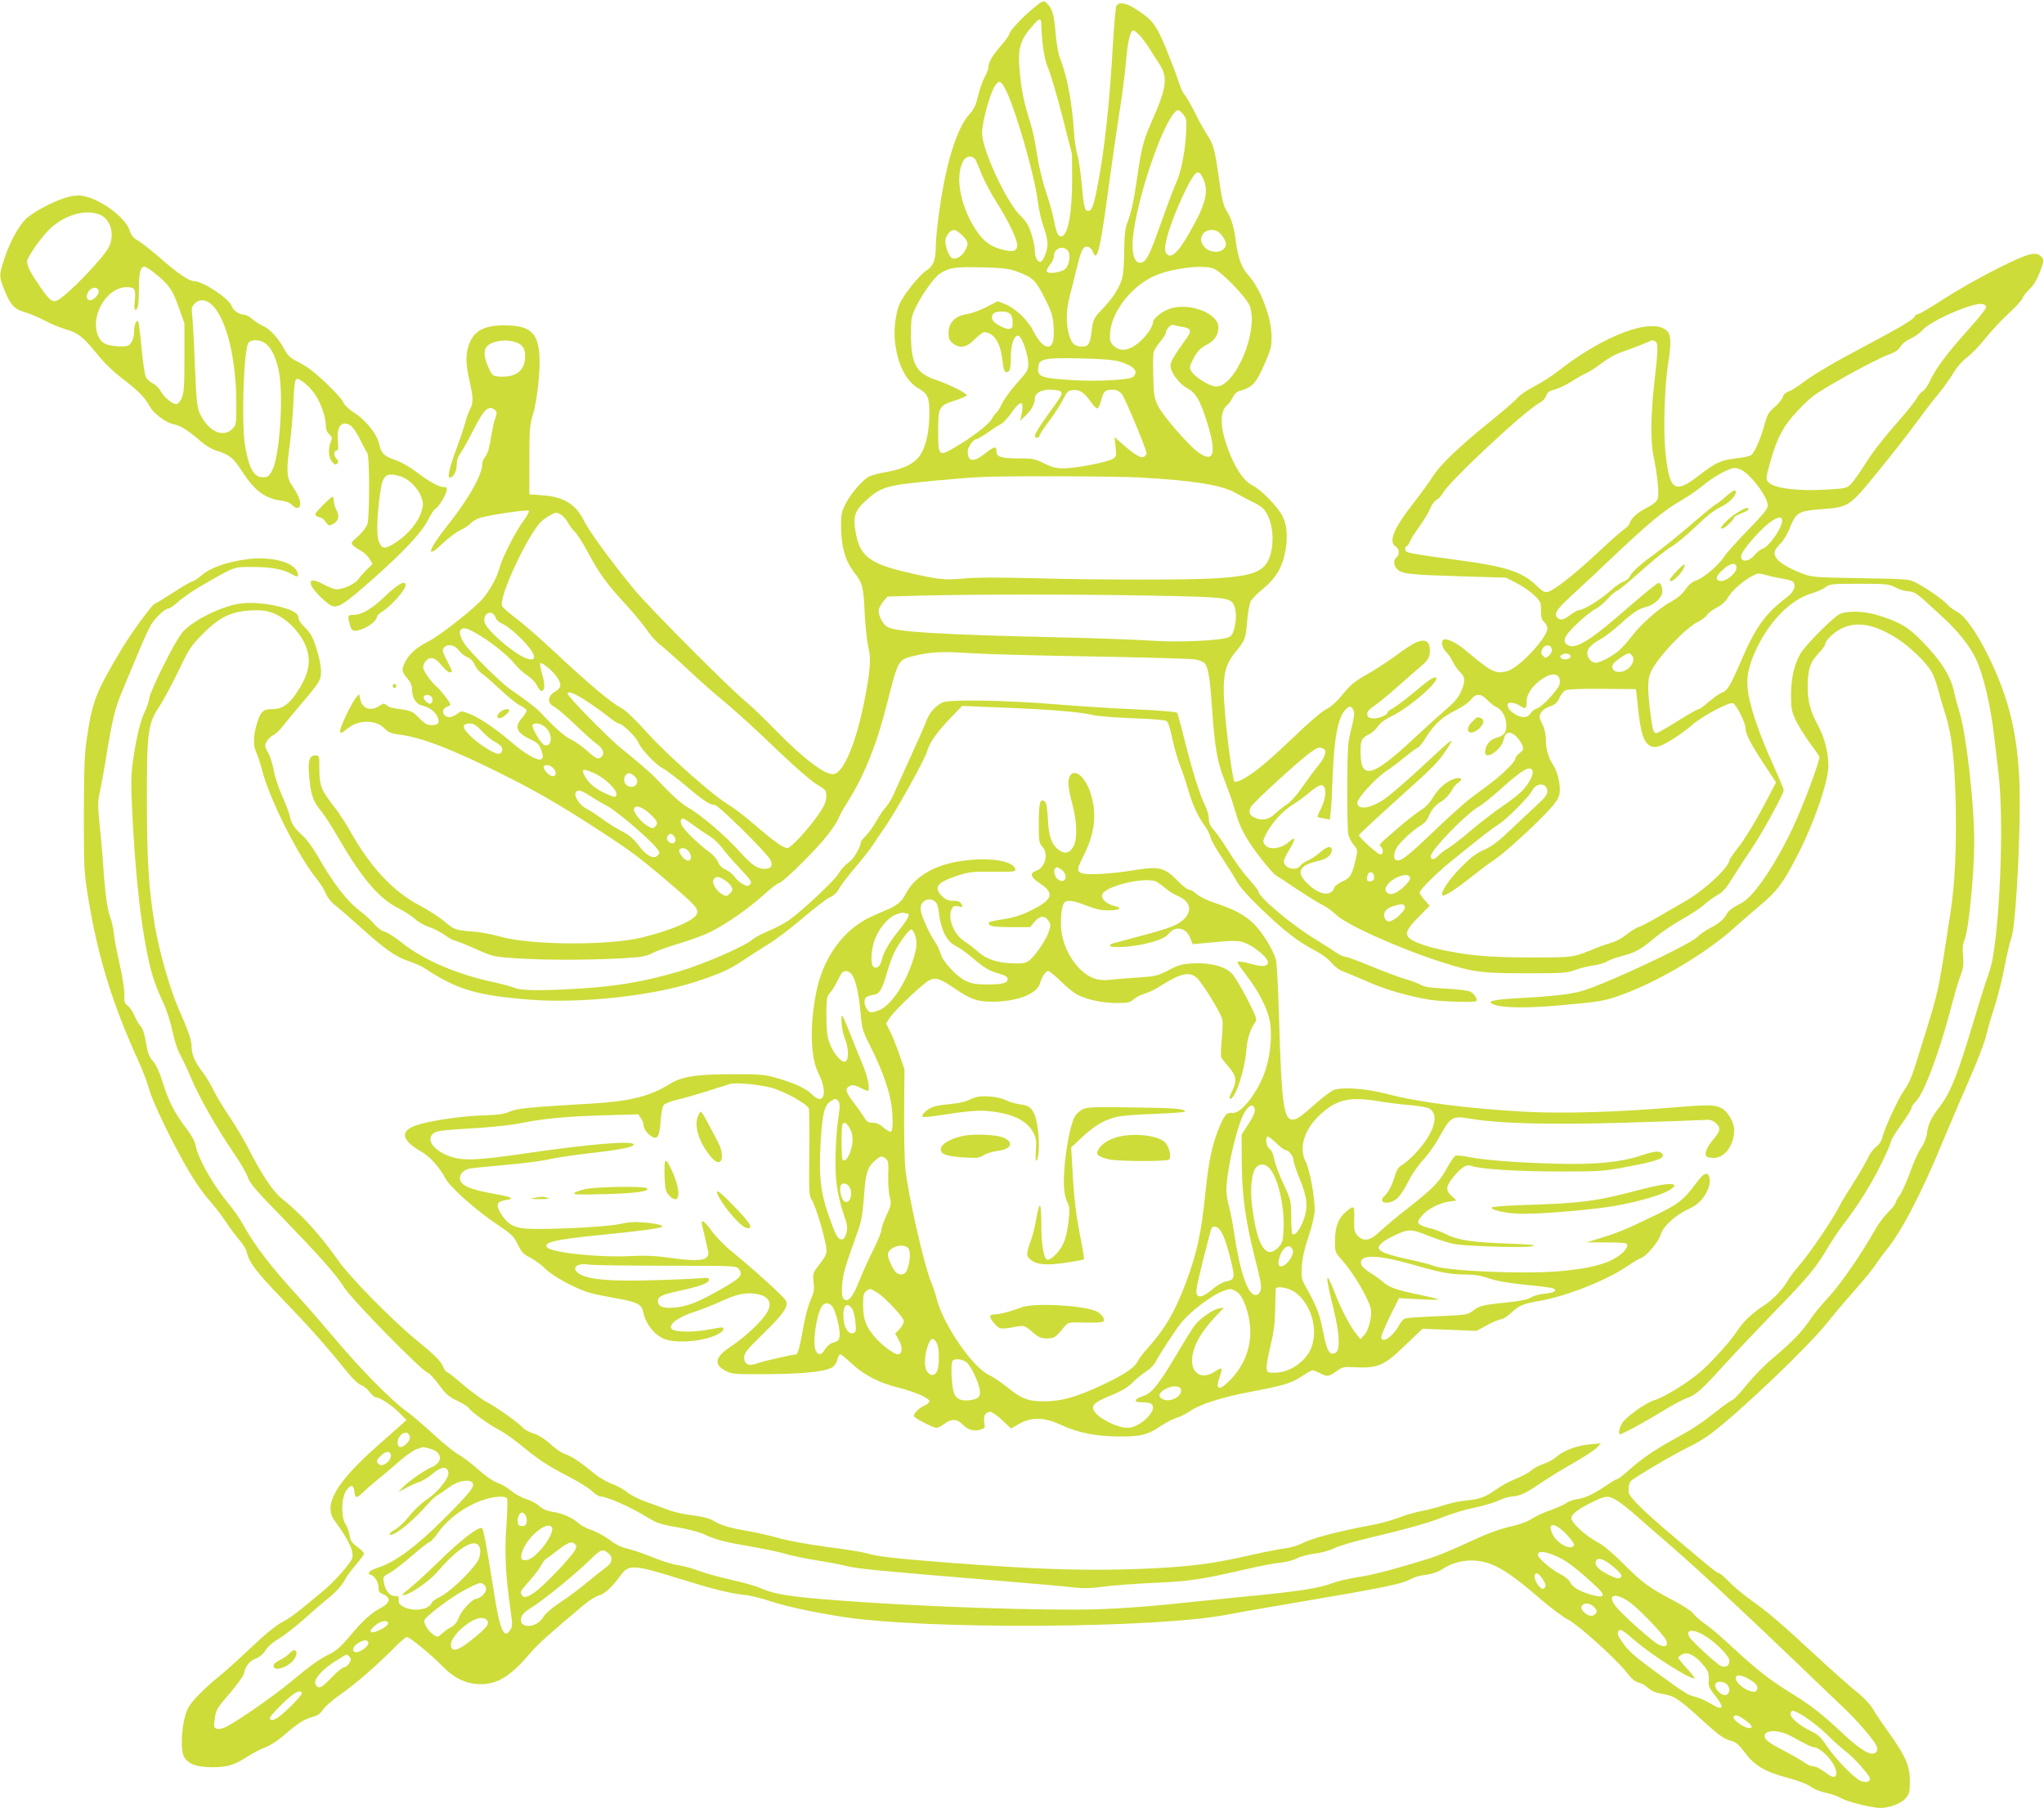 <?xml version="1.0" standalone="no"?>
<!DOCTYPE svg PUBLIC "-//W3C//DTD SVG 20010904//EN"
 "http://www.w3.org/TR/2001/REC-SVG-20010904/DTD/svg10.dtd">
<svg version="1.0" xmlns="http://www.w3.org/2000/svg"
 width="1280pt" height="1132pt" viewBox="0 0 1280 1132"
 preserveAspectRatio="xMidYMid meet">
<g transform="translate(0,1132) scale(0.1,-0.1)"
fill="#cddc39" stroke="none">
<path d="M6469 11267 c-72 -60 -149 -143 -149 -162 0 -6 -23 -38 -50 -69 -56
-64 -80 -105 -80 -136 0 -12 -11 -40 -24 -63 -13 -23 -31 -76 -41 -117 -13
-57 -26 -84 -50 -110 -86 -92 -157 -326 -200 -663 -8 -65 -15 -141 -15 -170 0
-85 -16 -124 -60 -152 -39 -24 -133 -140 -163 -200 -25 -51 -40 -151 -34 -229
13 -150 69 -264 152 -310 53 -30 65 -56 65 -146 0 -109 -17 -198 -49 -255 -35
-63 -102 -99 -218 -120 -45 -7 -95 -21 -111 -29 -42 -22 -118 -111 -149 -175
-24 -49 -27 -65 -26 -151 3 -120 27 -202 82 -274 54 -69 58 -88 66 -258 4 -79
14 -172 22 -207 18 -74 14 -135 -17 -304 -53 -281 -131 -477 -196 -493 -50
-13 -188 91 -372 279 -65 67 -145 144 -178 171 -108 88 -607 590 -699 701
-147 178 -284 366 -317 433 -52 105 -128 152 -263 161 l-80 6 0 215 c0 191 3
222 21 280 26 79 49 283 42 377 -10 142 -60 185 -217 186 -136 1 -202 -39
-230 -138 -16 -57 -13 -107 9 -209 25 -111 25 -137 1 -184 -10 -20 -22 -53
-26 -72 -4 -19 -29 -95 -56 -168 -47 -128 -59 -182 -41 -182 21 0 42 39 42 79
0 29 7 52 24 74 13 18 49 83 81 145 61 121 89 151 124 132 24 -12 26 -26 10
-67 -6 -15 -17 -68 -25 -116 -8 -57 -20 -97 -34 -114 -11 -14 -20 -36 -20 -49
0 -66 -88 -221 -213 -378 -128 -160 -146 -226 -33 -117 36 34 84 70 108 81 24
11 53 30 65 43 12 13 39 29 60 35 65 19 296 53 305 44 4 -4 -11 -32 -33 -62
-49 -65 -132 -227 -149 -290 -16 -59 -49 -123 -97 -187 -45 -59 -270 -238
-352 -280 -71 -36 -117 -76 -142 -124 -26 -51 -24 -65 11 -106 21 -24 30 -44
30 -69 0 -49 25 -92 58 -100 48 -12 81 -34 98 -65 21 -42 12 -59 -32 -59 -29
0 -44 8 -79 44 -43 44 -49 47 -149 60 -21 3 -46 12 -55 20 -15 14 -20 13 -46
-4 -54 -36 -107 -17 -119 42 l-7 33 -21 -25 c-25 -30 -98 -181 -98 -204 0 -22
6 -20 50 15 66 54 175 53 228 -2 25 -25 41 -32 103 -40 133 -18 331 -95 623
-241 224 -112 358 -189 601 -346 215 -139 271 -181 480 -360 147 -127 162
-145 147 -177 -19 -41 -162 -101 -347 -146 -207 -50 -692 -47 -880 6 -49 14
-121 28 -160 31 -121 9 -132 13 -189 62 -29 26 -100 72 -157 102 -169 89 -307
238 -435 464 -26 47 -71 116 -100 153 -82 104 -94 133 -94 236 0 86 0 87 -25
87 -40 0 -49 -37 -37 -151 11 -103 25 -140 78 -204 18 -23 64 -93 101 -158
148 -255 254 -380 373 -441 41 -21 91 -53 110 -71 19 -18 58 -40 86 -49 29 -9
74 -32 100 -51 27 -19 55 -35 63 -35 8 0 66 -23 128 -51 113 -50 116 -50 256
-59 176 -12 431 -12 645 -1 145 8 167 12 211 35 27 14 104 41 171 61 67 20
152 51 189 70 102 51 236 145 330 229 46 42 90 76 98 76 18 0 173 149 271 260
41 47 85 108 98 136 12 28 38 76 57 105 105 165 184 358 247 605 77 301 71
291 177 318 96 24 181 28 338 17 83 -6 425 -16 760 -21 336 -6 632 -14 659
-19 27 -4 55 -16 62 -26 21 -28 32 -99 44 -280 16 -239 33 -338 79 -452 21
-54 47 -125 56 -158 30 -103 44 -138 82 -203 46 -77 158 -219 186 -235 12 -7
69 -44 128 -84 60 -40 131 -84 160 -99 29 -14 66 -41 83 -59 58 -61 393 -212
661 -298 199 -64 252 -71 530 -71 230 0 255 1 310 21 33 12 84 25 114 28 29 4
68 15 85 25 17 11 61 26 97 35 78 20 116 41 206 117 37 31 113 82 168 113 55
31 116 71 135 89 19 18 56 45 82 60 38 21 58 44 104 119 31 50 81 126 109 167
61 87 205 349 205 372 0 8 -30 80 -66 159 -80 176 -138 341 -155 442 -17 100
-3 173 54 292 85 175 215 303 346 341 30 9 68 26 84 38 27 20 41 21 210 21
169 0 185 -2 225 -22 23 -13 55 -23 70 -24 41 -1 62 -12 112 -57 25 -23 78
-72 119 -109 91 -84 162 -173 200 -249 50 -100 98 -304 120 -504 6 -52 18
-156 27 -230 31 -267 13 -852 -36 -1144 -5 -33 -21 -89 -34 -125 -14 -36 -54
-165 -90 -286 -95 -318 -141 -435 -206 -520 -60 -79 -75 -110 -84 -177 -4 -27
-19 -63 -37 -88 -16 -22 -47 -90 -68 -151 -22 -60 -51 -125 -65 -144 -14 -18
-26 -40 -26 -47 0 -8 -21 -34 -46 -58 -25 -25 -59 -70 -76 -100 -101 -178
-229 -362 -318 -455 -31 -33 -76 -89 -99 -124 -52 -75 -103 -128 -229 -235
-52 -43 -125 -118 -164 -167 -38 -48 -78 -91 -89 -94 -10 -4 -56 -36 -101 -72
-95 -75 -149 -111 -263 -173 -118 -64 -201 -121 -278 -189 -37 -34 -72 -61
-78 -61 -6 0 -36 -17 -67 -39 -81 -55 -134 -80 -184 -87 -23 -3 -56 -15 -71
-26 -16 -11 -60 -30 -99 -44 -39 -13 -90 -37 -115 -53 -29 -19 -78 -37 -141
-51 -69 -16 -143 -44 -257 -97 -88 -41 -194 -85 -235 -98 -229 -71 -366 -107
-458 -120 -56 -9 -126 -25 -154 -36 -86 -34 -223 -55 -588 -89 -118 -12 -316
-32 -440 -45 -124 -13 -322 -27 -440 -31 -327 -10 -1089 15 -1585 52 -339 25
-442 40 -528 79 -29 13 -113 37 -187 53 -74 17 -166 42 -205 57 -38 15 -97 31
-131 36 -33 4 -103 26 -156 48 -53 22 -123 46 -157 54 -42 10 -77 27 -114 56
-30 22 -80 50 -113 61 -32 11 -70 31 -84 45 -33 31 -103 62 -164 70 -32 5 -59
17 -81 37 -18 16 -55 35 -82 43 -27 8 -68 31 -91 50 -23 20 -62 43 -87 51 -27
10 -75 42 -122 85 -43 38 -99 80 -124 93 -25 14 -95 71 -155 126 -60 56 -138
122 -174 148 -90 64 -294 272 -446 454 -71 84 -174 203 -229 263 -173 189
-271 317 -344 450 -18 33 -59 92 -91 130 -101 123 -191 284 -205 364 -4 23
-26 64 -60 108 -72 95 -110 169 -146 286 -21 66 -41 110 -61 133 -25 28 -33
51 -44 116 -8 53 -20 88 -33 102 -11 11 -29 42 -39 67 -11 26 -30 54 -43 62
-19 14 -22 24 -20 69 1 30 -12 111 -29 188 -17 74 -34 162 -37 195 -3 33 -14
81 -24 106 -18 47 -33 165 -44 339 -3 52 -13 158 -21 235 -12 123 -12 148 1
205 8 36 24 124 36 195 42 261 57 323 104 437 26 62 71 170 100 240 29 70 64
147 78 171 29 50 90 107 113 107 8 0 36 20 63 45 26 24 97 72 157 106 202 115
184 109 308 109 115 0 192 -15 245 -46 37 -22 46 -16 30 20 -27 59 -168 93
-309 75 -129 -17 -231 -53 -285 -99 -26 -22 -52 -40 -59 -40 -7 0 -62 -31
-121 -70 -59 -38 -112 -70 -116 -70 -13 0 -151 -189 -205 -280 -167 -280 -185
-327 -221 -569 -14 -93 -17 -186 -18 -471 0 -341 1 -362 28 -525 60 -366 151
-661 312 -1014 29 -64 60 -145 69 -181 19 -75 153 -352 252 -519 37 -62 91
-139 119 -170 28 -31 75 -90 103 -132 28 -42 69 -98 91 -123 23 -26 43 -59 46
-74 14 -66 58 -124 224 -296 165 -171 276 -296 404 -455 34 -42 70 -77 87 -83
16 -5 41 -25 55 -44 14 -19 33 -34 42 -34 24 0 102 -53 148 -100 l40 -41 -35
-32 c-20 -18 -87 -77 -149 -132 -259 -230 -338 -368 -266 -466 88 -120 122
-191 111 -233 -8 -32 -110 -148 -183 -208 -32 -26 -91 -75 -131 -108 -40 -33
-92 -70 -115 -81 -50 -25 -117 -81 -247 -204 -52 -50 -129 -118 -170 -151 -87
-71 -161 -148 -183 -190 -38 -75 -52 -261 -23 -307 29 -44 81 -62 176 -62 95
0 137 13 227 71 30 19 78 44 106 54 29 11 80 44 116 76 84 73 126 100 179 114
31 8 48 20 65 46 12 19 61 61 108 94 91 63 232 185 339 294 35 36 71 66 78 66
18 0 150 -108 221 -181 75 -77 153 -114 241 -114 110 0 192 53 319 204 38 45
126 124 329 294 31 26 73 52 92 57 36 10 83 53 134 123 54 74 79 73 375 -19
205 -64 310 -90 401 -100 36 -3 110 -21 165 -40 98 -32 268 -69 455 -98 519
-80 1958 -72 2403 14 60 12 213 39 340 60 685 116 751 130 827 170 12 7 49 16
82 20 35 5 76 19 97 33 88 59 198 72 299 37 76 -27 162 -86 314 -218 70 -60
150 -120 178 -133 59 -29 302 -247 365 -329 32 -41 54 -60 76 -65 17 -4 45
-19 62 -35 21 -18 49 -30 82 -35 74 -10 110 -33 234 -147 130 -118 152 -134
203 -148 28 -8 48 -24 78 -65 67 -91 129 -128 284 -169 59 -16 114 -37 134
-52 18 -15 61 -32 95 -39 35 -7 78 -22 97 -34 40 -23 193 -61 246 -61 56 0
132 29 159 62 22 26 25 39 25 106 0 96 -27 157 -132 304 -40 55 -85 122 -99
147 -16 28 -57 72 -108 113 -45 36 -159 138 -254 226 -214 198 -289 263 -397
340 -47 33 -110 85 -140 116 -30 31 -59 56 -65 56 -12 0 -44 26 -281 226 -192
162 -283 252 -285 281 -2 34 3 58 14 70 23 23 283 176 357 210 41 19 107 58
145 87 184 139 605 541 726 692 35 45 112 136 171 202 59 67 119 141 134 164
15 24 44 63 64 88 96 116 220 353 353 675 41 99 116 274 166 388 50 114 98
238 107 275 8 37 32 121 54 187 21 66 50 181 64 257 15 75 32 151 40 170 30
71 63 690 52 978 -11 304 -68 537 -196 795 -74 150 -146 250 -197 276 -18 9
-45 29 -60 46 -31 33 -125 98 -193 134 -44 23 -53 24 -350 29 -300 5 -306 6
-371 32 -122 48 -178 95 -164 138 3 10 19 32 36 48 17 16 43 60 58 98 39 96
54 105 198 116 171 13 173 14 350 231 82 100 187 234 233 297 46 63 111 149
146 190 34 41 77 102 97 135 21 36 55 75 88 100 29 22 80 75 113 118 34 43 98
111 143 153 45 41 85 85 89 97 4 12 23 38 44 57 25 24 46 59 65 108 26 70 26
74 10 93 -35 38 -80 26 -282 -75 -103 -52 -251 -136 -328 -186 -76 -50 -149
-93 -162 -96 -13 -4 -23 -10 -23 -15 0 -14 -89 -68 -280 -169 -227 -120 -351
-193 -422 -247 -32 -24 -71 -49 -88 -54 -19 -7 -32 -20 -36 -35 -4 -13 -26
-41 -50 -62 -38 -32 -47 -48 -64 -109 -24 -89 -61 -174 -83 -192 -10 -7 -53
-17 -96 -21 -92 -10 -128 -26 -233 -108 -154 -119 -185 -95 -210 161 -12 135
-4 394 17 531 22 141 20 191 -7 215 -91 86 -392 -26 -680 -252 -37 -29 -105
-73 -150 -96 -46 -24 -94 -57 -106 -73 -13 -16 -85 -78 -160 -139 -204 -165
-319 -274 -368 -350 -24 -37 -79 -114 -124 -171 -123 -157 -157 -241 -110
-270 24 -15 26 -50 5 -68 -23 -19 -18 -56 10 -79 33 -25 81 -30 413 -40 l262
-8 64 -32 c34 -17 84 -50 109 -74 45 -42 47 -46 47 -99 0 -42 5 -59 20 -73 11
-10 20 -28 20 -40 0 -57 -175 -244 -248 -266 -74 -22 -102 -8 -258 124 -63 53
-125 84 -146 71 -16 -10 -7 -51 16 -74 14 -12 34 -41 44 -64 11 -22 32 -52 46
-65 32 -30 33 -57 5 -122 -16 -35 -40 -65 -84 -102 -34 -29 -132 -117 -218
-197 -253 -237 -327 -255 -327 -80 0 76 5 87 49 110 21 10 48 34 61 53 15 22
45 44 79 60 116 54 320 232 281 245 -14 5 -46 -18 -155 -109 -44 -36 -95 -74
-112 -83 -18 -9 -33 -21 -33 -26 0 -17 -60 -41 -93 -38 -24 2 -33 8 -35 25 -2
16 8 29 43 53 25 17 90 70 144 118 54 48 121 106 148 129 37 31 52 51 55 75 8
49 -5 82 -31 86 -35 5 -74 -15 -184 -96 -56 -40 -140 -95 -186 -120 -67 -38
-95 -61 -143 -120 -40 -48 -75 -80 -104 -93 -26 -13 -109 -84 -206 -177 -164
-157 -251 -228 -322 -264 -21 -11 -42 -16 -46 -11 -11 11 -47 278 -60 445 -17
209 -4 279 68 367 57 68 64 85 72 190 4 53 14 108 21 124 7 15 42 52 79 81 82
67 124 140 141 246 14 89 7 155 -20 209 -30 59 -135 166 -186 191 -50 24 -97
88 -139 188 -67 159 -74 277 -18 318 8 6 22 26 31 45 11 22 26 37 46 42 82 24
101 46 161 184 32 75 38 98 37 158 -1 120 -72 303 -148 385 -38 40 -63 109
-75 202 -11 91 -28 150 -55 191 -24 37 -34 78 -55 232 -23 161 -33 195 -70
250 -15 22 -49 83 -75 135 -26 52 -56 105 -67 116 -10 12 -28 50 -38 85 -11
35 -46 127 -77 203 -63 152 -85 181 -187 247 -64 42 -109 50 -125 21 -5 -9
-14 -112 -21 -227 -20 -370 -54 -681 -96 -894 -26 -133 -37 -161 -59 -161 -23
0 -27 16 -41 168 -8 80 -20 163 -28 186 -8 23 -17 88 -21 146 -12 181 -42 342
-86 452 -12 30 -23 94 -29 163 -9 114 -21 155 -57 187 -19 17 -22 16 -84 -35z
m52 -99 c4 -125 18 -218 44 -278 15 -36 55 -171 88 -300 l60 -235 1 -155 c0
-218 -27 -360 -69 -360 -19 0 -30 23 -45 100 -6 36 -29 117 -50 180 -22 64
-46 165 -55 227 -9 62 -25 143 -36 180 -47 154 -59 209 -70 311 -19 177 -7
225 82 326 38 44 49 45 50 4z m621 -75 c18 -21 44 -56 57 -78 13 -22 40 -64
60 -94 57 -85 48 -150 -53 -376 -45 -101 -61 -165 -86 -345 -21 -145 -36 -211
-64 -285 -10 -27 -15 -77 -16 -156 0 -64 -4 -140 -10 -168 -11 -59 -56 -132
-124 -203 -57 -59 -62 -70 -70 -142 -9 -77 -20 -96 -57 -96 -48 0 -67 16 -84
72 -21 71 -19 160 5 249 11 41 29 112 40 159 25 106 38 137 57 144 18 7 40 -8
48 -35 4 -10 10 -19 15 -19 19 0 40 112 80 410 23 168 54 386 70 485 16 99 34
241 41 315 10 129 27 200 47 200 5 0 25 -17 44 -37z m-839 -346 c64 -135 178
-534 196 -689 6 -46 21 -116 35 -155 15 -40 26 -88 26 -108 0 -44 -28 -115
-46 -115 -19 0 -34 33 -34 73 0 19 -9 65 -21 102 -17 54 -31 77 -73 119 -86
86 -236 411 -236 512 0 78 55 268 88 307 23 26 34 18 65 -46z m1107 -144 c21
-26 22 -36 17 -123 -7 -122 -32 -240 -64 -310 -14 -30 -56 -143 -94 -250 -74
-209 -93 -245 -130 -245 -35 0 -53 59 -45 150 24 267 215 805 285 805 5 0 19
-12 31 -27z m-1303 -281 c6 -10 25 -53 41 -95 17 -42 59 -120 93 -174 72 -113
129 -231 129 -267 0 -37 -24 -46 -85 -31 -70 16 -117 47 -158 103 -112 153
-153 364 -91 460 17 27 55 29 71 4z m1428 -121 c36 -81 16 -160 -88 -341 -74
-130 -121 -169 -147 -120 -20 37 40 220 131 403 56 111 75 122 104 58z m-1509
-355 c40 -40 42 -56 13 -102 -21 -34 -58 -52 -79 -39 -18 11 -40 70 -40 105 0
32 30 70 56 70 9 0 31 -15 50 -34z m1605 21 c28 -21 51 -65 45 -85 -16 -49
-99 -52 -136 -5 -24 31 -25 51 -4 81 17 25 68 30 95 9z m-946 -114 c22 -22 14
-88 -13 -116 -23 -22 -106 -35 -116 -18 -4 6 4 25 18 42 14 17 26 41 26 54 0
48 52 71 85 38z m-320 -132 c101 -36 121 -55 177 -168 46 -91 52 -111 56 -181
5 -85 -6 -122 -36 -122 -27 0 -59 34 -92 99 -34 68 -114 143 -178 168 l-44 17
-72 -37 c-39 -20 -93 -40 -121 -44 -71 -9 -115 -53 -115 -116 0 -37 5 -49 26
-66 45 -35 86 -28 137 24 25 25 52 45 60 45 57 0 100 -62 112 -160 9 -74 14
-90 30 -90 19 0 25 23 25 96 0 77 21 137 47 132 22 -4 61 -114 62 -175 1 -39
-5 -49 -69 -120 -39 -43 -81 -101 -95 -130 -14 -29 -31 -56 -38 -60 -6 -4 -19
-21 -26 -36 -17 -33 -126 -117 -230 -177 -103 -61 -106 -58 -106 103 0 150 5
158 111 191 36 12 67 26 68 31 1 13 -109 68 -192 96 -125 42 -157 100 -157
284 0 105 2 114 33 177 39 80 112 181 147 204 59 39 95 44 260 40 132 -3 170
-7 220 -25z m1238 16 c51 -22 203 -180 223 -232 58 -153 -88 -505 -210 -505
-40 0 -138 61 -157 98 -12 22 -10 30 17 81 24 44 40 61 79 81 50 27 74 61 75
110 1 85 -171 155 -296 120 -52 -15 -114 -63 -114 -89 0 -21 -30 -69 -66 -105
-71 -71 -136 -85 -181 -40 -22 23 -25 32 -21 82 10 138 147 306 296 362 117
45 292 63 355 37z m4835 -238 c2 -9 -47 -71 -114 -145 -131 -146 -205 -245
-239 -321 -13 -28 -33 -56 -44 -62 -11 -7 -28 -25 -36 -41 -9 -17 -44 -62 -78
-102 -138 -158 -197 -234 -248 -315 -30 -48 -68 -101 -84 -119 -30 -31 -33
-32 -149 -39 -184 -12 -337 7 -372 46 -16 18 -16 23 4 98 41 155 78 233 146
312 35 41 91 97 124 124 65 53 388 231 482 266 39 14 60 29 72 50 11 18 35 37
63 49 25 11 59 35 75 54 50 57 305 169 370 163 14 -1 26 -9 28 -18z m-6116
-41 c16 -13 21 -32 19 -75 -1 -30 -33 -30 -86 0 -42 24 -54 49 -35 72 15 18
80 20 102 3z m1079 -84 c60 -10 65 -24 24 -80 -74 -102 -95 -139 -95 -164 0
-41 54 -114 105 -141 52 -28 79 -73 118 -194 69 -214 52 -280 -51 -206 -63 47
-222 230 -251 291 -23 48 -26 70 -29 183 -2 70 -1 138 2 151 3 13 22 43 41 66
19 23 35 47 35 54 0 22 32 57 47 52 8 -3 32 -9 54 -12z m-4143 -111 c21 -16
28 -30 30 -64 6 -93 -52 -144 -158 -137 -43 3 -46 5 -67 48 -32 67 -37 113
-15 139 34 44 160 52 210 14z m7106 21 c21 -8 20 -48 -4 -259 -23 -202 -25
-368 -5 -463 25 -119 36 -238 26 -266 -6 -15 -29 -35 -59 -50 -64 -32 -108
-70 -115 -99 -4 -12 -19 -30 -34 -39 -15 -10 -89 -74 -163 -144 -146 -137
-277 -240 -317 -250 -20 -5 -33 2 -71 39 -92 89 -193 121 -512 163 -205 27
-286 40 -301 49 -12 8 -12 35 0 35 5 0 14 14 21 31 7 17 35 61 62 97 26 37 55
85 64 108 9 23 27 47 41 55 13 7 31 26 39 42 38 73 519 521 606 565 17 8 34
27 40 43 8 23 19 32 54 40 25 7 72 29 105 50 33 22 75 45 94 53 18 8 63 37 98
64 39 30 90 58 129 70 34 12 90 32 123 46 33 14 61 25 62 26 1 0 8 -3 17 -6z
m-3356 -127 c93 -27 126 -64 87 -97 -23 -19 -230 -30 -379 -20 -202 13 -220
20 -214 82 5 52 38 59 263 54 130 -3 207 -9 243 -19z m-369 -186 c18 -12 14
-22 -54 -116 -105 -145 -120 -175 -90 -175 8 0 15 6 15 13 0 6 26 46 57 87 32
41 71 102 88 135 27 53 34 60 63 63 42 4 73 -16 112 -73 18 -26 37 -44 43 -42
6 2 17 25 23 52 14 55 25 65 72 65 22 0 40 -8 56 -25 19 -21 156 -348 156
-374 0 -5 -6 -13 -13 -19 -18 -15 -54 5 -129 70 l-59 51 7 -60 c6 -57 5 -62
-17 -76 -32 -20 -224 -58 -302 -59 -51 -1 -74 4 -127 30 -59 29 -73 32 -163
32 -110 0 -137 9 -137 45 0 34 -14 31 -72 -15 -72 -57 -108 -52 -108 14 0 27
35 76 54 76 7 0 39 19 72 42 32 23 70 47 84 54 14 7 43 39 65 71 58 83 81 77
61 -17 l-8 -35 32 30 c37 35 60 75 60 105 0 37 35 60 93 60 28 0 58 -4 66 -9z
m4264 -492 c64 -33 167 -171 167 -224 0 -21 -27 -54 -121 -151 -67 -68 -136
-145 -153 -171 -36 -55 -133 -136 -178 -149 -20 -6 -43 -25 -63 -54 -20 -29
-51 -56 -87 -75 -78 -42 -191 -142 -249 -218 -27 -36 -66 -78 -86 -95 -46 -36
-116 -72 -139 -72 -27 0 -54 30 -54 60 0 30 24 55 90 92 25 14 74 53 110 85
86 78 117 99 169 113 51 13 101 61 101 95 0 33 -10 55 -25 55 -7 0 -90 -68
-186 -151 -234 -205 -329 -266 -379 -239 -41 22 -26 59 58 137 42 40 93 80
112 89 19 9 54 38 78 65 24 27 50 49 57 49 7 0 75 56 152 125 76 68 161 136
188 151 28 15 95 71 151 124 67 65 119 107 157 124 52 25 97 69 97 95 0 19
-16 12 -61 -27 -24 -22 -53 -44 -65 -50 -11 -6 -79 -61 -150 -123 -71 -61
-167 -139 -213 -173 -110 -80 -158 -123 -174 -154 -6 -14 -24 -29 -39 -33 -16
-4 -55 -32 -88 -62 -59 -53 -164 -117 -192 -117 -8 0 -32 -13 -54 -30 -44 -33
-66 -37 -84 -15 -20 24 1 54 109 152 53 48 168 156 256 240 205 194 309 280
409 337 45 26 108 69 141 97 63 53 165 109 197 109 11 0 29 -5 41 -11z m-3758
-49 c333 -19 509 -47 595 -98 25 -14 68 -37 95 -50 28 -13 58 -31 69 -41 81
-71 88 -291 12 -367 -44 -44 -113 -62 -286 -74 -177 -12 -731 -12 -1165 0
-212 5 -357 5 -429 -2 -122 -12 -163 -7 -375 43 -206 49 -271 97 -298 222 -25
122 -15 156 66 229 64 58 105 77 200 93 69 12 371 41 511 48 146 8 836 6 1005
-3z m-3627 -236 c12 -8 30 -30 39 -47 9 -17 28 -43 43 -57 14 -14 52 -73 83
-131 69 -129 116 -194 236 -324 50 -55 110 -127 132 -160 22 -33 59 -74 82
-91 23 -18 96 -82 162 -144 66 -62 153 -140 194 -174 116 -96 207 -178 394
-357 99 -94 200 -182 233 -201 57 -34 59 -36 58 -76 -1 -33 -11 -57 -48 -111
-64 -92 -174 -211 -195 -211 -26 0 -92 48 -210 150 -57 49 -127 103 -155 119
-92 52 -387 313 -513 453 -71 79 -134 140 -159 153 -71 38 -191 138 -446 376
-75 70 -173 155 -218 189 -45 34 -84 68 -86 75 -22 56 163 453 248 532 25 23
77 53 93 53 6 0 21 -7 33 -16z m7642 -34 c0 -46 -82 -163 -123 -176 -12 -3
-35 -22 -50 -40 -49 -58 -111 -37 -71 24 32 50 118 144 163 178 51 39 81 44
81 14z m-287 -284 c14 -36 -69 -107 -108 -92 -25 9 -17 32 25 70 41 37 74 46
83 22z m200 -60 c29 -8 73 -17 99 -21 25 -3 52 -12 58 -20 19 -23 3 -62 -37
-92 -139 -106 -197 -185 -289 -399 -69 -159 -87 -190 -123 -202 -15 -5 -51
-31 -80 -56 -28 -25 -57 -46 -64 -46 -7 0 -66 -34 -132 -75 -65 -41 -124 -75
-131 -75 -21 0 -25 16 -40 133 -18 148 -17 204 5 252 39 86 212 270 293 311
26 13 52 33 58 44 6 11 33 31 59 45 33 16 56 38 74 67 25 42 93 102 153 133
36 18 34 18 97 1z m-3883 -125 c497 -9 519 -12 540 -66 13 -35 13 -86 -1 -141
-9 -34 -18 -48 -38 -55 -55 -21 -320 -32 -486 -20 -88 6 -358 16 -600 21 -716
17 -981 33 -1043 62 -34 16 -66 80 -58 113 3 13 17 37 30 52 l24 28 219 6
c343 8 917 9 1413 0z m-4085 -142 c4 -11 23 -28 43 -36 41 -17 138 -106 178
-164 30 -44 23 -66 -19 -55 -72 18 -264 181 -273 232 -11 60 53 81 71 23z
m-95 -111 c84 -52 177 -129 215 -177 17 -22 51 -53 76 -69 27 -18 54 -46 63
-67 10 -20 23 -34 29 -32 20 6 20 48 1 109 -9 32 -14 61 -11 65 10 9 78 -47
105 -87 31 -46 28 -67 -13 -91 -48 -29 -49 -71 -3 -95 17 -9 77 -60 132 -113
56 -54 115 -107 133 -119 37 -26 50 -57 33 -77 -20 -24 -37 -18 -95 35 -30 27
-77 60 -103 72 -39 19 -109 81 -192 172 -18 20 -118 96 -180 137 -58 38 -253
231 -291 288 -44 66 -37 108 16 94 11 -3 49 -23 85 -45z m-138 -89 c13 -17 37
-37 55 -44 21 -9 37 -26 46 -48 8 -19 30 -45 48 -57 19 -13 71 -59 116 -101
45 -43 99 -86 119 -96 21 -10 39 -23 41 -30 2 -6 -10 -27 -26 -46 -52 -58 -38
-94 50 -136 46 -22 56 -32 69 -68 11 -34 12 -45 2 -55 -18 -18 -102 29 -194
109 -98 83 -198 151 -259 174 -50 19 -51 19 -76 -1 -14 -11 -36 -20 -48 -20
-45 0 -56 52 -14 65 10 4 19 10 19 14 0 12 -54 83 -85 111 -42 38 -85 100 -85
123 0 11 7 29 17 39 27 30 57 22 97 -27 21 -25 44 -45 52 -45 20 0 18 6 -18
76 -27 53 -30 64 -19 78 23 27 67 20 93 -15z m6846 5 c2 -11 -6 -29 -18 -39
-19 -17 -22 -17 -37 -2 -14 13 -15 21 -5 42 15 32 55 32 60 -1z m117 -44 c0
-18 -43 -26 -59 -10 -8 8 -7 13 4 20 21 14 55 8 55 -10z m383 8 c30 -30 -9
-93 -64 -104 -43 -8 -71 19 -51 50 12 18 82 65 98 66 3 0 10 -5 17 -12z m-455
-139 c5 -9 7 -28 3 -44 -9 -34 -111 -143 -142 -151 -13 -3 -30 -17 -39 -30
-10 -16 -25 -24 -44 -24 -37 0 -95 40 -99 68 -3 18 1 22 23 22 15 0 39 -9 55
-20 33 -23 40 -18 40 29 0 46 39 102 99 141 49 33 87 36 104 9z m490 -149 c19
-194 37 -256 81 -280 19 -9 32 -10 59 -1 45 15 137 75 205 133 66 57 231 144
255 135 19 -7 77 -120 77 -152 1 -40 29 -95 109 -218 l83 -126 -87 -165 c-48
-90 -114 -197 -146 -237 -32 -41 -59 -79 -59 -84 0 -43 -156 -189 -275 -257
-38 -22 -115 -66 -170 -98 -55 -32 -111 -61 -125 -65 -14 -4 -47 -25 -74 -46
-27 -22 -67 -44 -90 -50 -22 -6 -63 -20 -91 -31 -159 -65 -140 -62 -410 -63
-268 0 -402 12 -576 50 -102 22 -186 55 -201 79 -18 26 -4 52 63 122 l72 73
-32 36 c-17 20 -31 40 -31 46 0 17 104 121 197 196 200 162 250 201 293 228
53 33 193 173 215 215 28 54 95 49 95 -7 0 -16 -17 -39 -52 -71 -28 -26 -102
-95 -164 -154 -87 -84 -126 -114 -179 -138 -51 -23 -86 -49 -148 -113 -75 -75
-129 -158 -114 -173 9 -10 83 37 191 123 54 43 114 87 133 99 48 29 241 203
329 297 54 57 75 88 80 115 9 49 -10 137 -40 182 -30 46 -46 101 -46 164 0 30
-8 66 -22 93 -20 40 -21 47 -8 70 9 16 31 32 56 40 32 11 45 22 59 52 9 22 27
44 39 49 13 7 101 10 231 9 l210 -2 8 -75z m-6570 -6 c39 -26 95 -66 125 -90
30 -24 60 -44 67 -44 22 0 107 -83 122 -118 19 -45 108 -139 154 -163 20 -10
85 -59 144 -109 109 -93 151 -120 181 -120 23 0 332 -306 349 -345 16 -37 4
-55 -37 -55 -46 0 -80 23 -158 110 -87 97 -243 230 -320 273 -46 26 -110 85
-210 191 -24 26 -143 128 -201 173 -83 65 -352 339 -345 352 9 15 44 0 129
-55z m-975 22 c2 -10 -1 -23 -7 -29 -14 -14 -57 25 -46 43 11 17 49 8 53 -14z
m6606 -9 c17 -18 43 -38 58 -45 34 -14 61 -65 61 -114 0 -47 -15 -65 -64 -78
-40 -11 -69 -48 -69 -90 0 -54 104 16 116 79 10 47 36 56 72 26 16 -13 35 -39
43 -56 12 -30 11 -33 -14 -53 -15 -12 -27 -27 -27 -34 0 -21 -79 -99 -159
-159 -42 -31 -100 -75 -130 -97 -30 -23 -129 -112 -220 -199 -165 -158 -210
-193 -237 -183 -18 7 -18 39 0 74 17 34 111 121 154 144 20 11 39 32 48 55 20
47 39 69 86 99 21 13 46 41 57 61 11 21 29 44 40 51 32 19 26 36 -9 29 -51
-11 -109 -57 -145 -118 -23 -37 -50 -66 -78 -82 -23 -14 -85 -62 -137 -107
-132 -113 -126 -108 -112 -122 17 -17 15 -48 -4 -48 -16 0 -134 106 -134 121
0 4 107 104 238 222 243 218 257 232 318 325 47 71 27 58 -112 -73 -149 -139
-260 -235 -304 -261 -81 -49 -150 -54 -150 -10 0 29 114 153 182 199 29 19 84
60 121 91 38 31 73 56 78 56 5 0 29 30 52 68 54 83 98 122 187 167 38 19 79
48 92 65 29 40 62 39 102 -3z m-834 -87 c0 -15 -9 -62 -21 -106 -18 -70 -21
-110 -22 -344 -1 -146 2 -282 6 -302 4 -21 20 -51 34 -68 25 -30 26 -33 13
-88 -21 -98 -35 -120 -84 -141 -25 -11 -47 -28 -51 -40 -16 -52 -85 -47 -151
12 -95 82 -77 129 58 158 47 10 78 37 78 67 0 29 -31 23 -71 -13 -23 -20 -58
-44 -77 -52 -20 -8 -43 -24 -50 -34 -26 -37 -102 -15 -102 29 0 9 16 43 36 75
38 62 39 84 1 50 -49 -45 -121 -58 -151 -27 -20 20 -20 27 3 73 34 66 99 139
158 177 32 20 78 53 103 74 62 51 84 62 98 48 20 -20 13 -81 -14 -137 -15 -28
-25 -54 -23 -56 2 -2 20 -6 41 -10 l36 -7 6 54 c3 29 8 123 11 208 9 248 34
380 81 427 20 20 28 22 39 13 8 -7 15 -25 15 -40z m-5461 -109 c25 -27 60 -56
77 -64 17 -9 36 -22 42 -30 16 -18 5 -47 -17 -47 -26 0 -115 55 -170 107 -59
54 -62 83 -8 83 23 0 41 -11 76 -49z m402 20 c44 -45 34 -124 -14 -105 -20 7
-80 111 -72 124 12 20 57 10 86 -19z m4863 -127 c28 -11 17 -50 -26 -104 -24
-29 -70 -91 -103 -139 -33 -47 -75 -95 -94 -106 -19 -11 -51 -37 -73 -57 -42
-41 -83 -49 -132 -27 -33 15 -39 34 -22 67 16 30 313 301 378 345 44 29 48 30
72 21z m-4822 -121 c24 -22 24 -53 -1 -53 -22 0 -64 47 -55 61 8 14 36 10 56
-8z m6135 -19 c8 -21 -17 -72 -58 -118 -17 -21 -77 -68 -133 -106 -56 -38
-146 -108 -201 -155 -55 -47 -116 -94 -135 -105 -19 -10 -46 -30 -59 -44 -29
-31 -51 -34 -51 -7 0 39 229 274 306 314 16 8 75 56 130 105 137 123 187 152
201 116z m-5870 -18 c60 -28 133 -97 133 -126 0 -24 -7 -25 -55 -4 -61 25
-113 64 -135 101 -36 61 -25 67 57 29z m241 -12 c47 -32 13 -91 -38 -64 -33
18 -26 74 10 79 3 1 16 -6 28 -15z m-273 -127 c28 -19 77 -48 110 -65 60 -32
270 -212 309 -265 19 -25 19 -28 4 -44 -26 -25 -71 -1 -121 66 -31 41 -59 64
-102 86 -33 17 -87 50 -120 75 -33 24 -78 54 -100 65 -64 34 -98 115 -48 115
10 0 41 -15 68 -33z m328 -78 c28 -14 76 -59 88 -81 6 -11 4 -21 -7 -32 -13
-14 -19 -14 -43 -1 -38 19 -91 81 -91 105 0 22 20 26 53 9z m334 -116 c29 -21
70 -49 92 -62 22 -14 55 -45 73 -70 18 -25 68 -83 112 -129 70 -75 77 -85 64
-99 -14 -13 -19 -13 -46 1 -17 9 -40 29 -52 46 -12 17 -37 37 -55 45 -23 9
-39 25 -49 48 -8 20 -33 48 -58 65 -52 37 -140 120 -163 156 -10 14 -15 33
-11 41 7 19 17 14 93 -42z m-139 -55 c19 -19 15 -48 -8 -48 -25 0 -44 32 -28
48 15 15 21 15 36 0z m98 -103 c19 -29 12 -58 -12 -53 -22 4 -58 53 -50 67 12
19 45 12 62 -14z m4289 -155 c0 -18 -6 -26 -22 -28 -24 -3 -29 11 -17 43 10
25 39 14 39 -15z m225 -9 c0 -24 -71 -88 -106 -97 -37 -9 -60 20 -40 50 36 56
146 91 146 47z m-4293 -11 c17 -10 37 -29 43 -41 10 -18 9 -25 -9 -43 -20 -19
-23 -20 -48 -6 -39 22 -69 76 -53 95 16 20 29 19 67 -5z m4260 -167 c4 -11 -7
-28 -35 -55 -47 -43 -78 -49 -91 -15 -13 31 8 60 55 74 54 16 64 15 71 -4z
m-6232 -3314 c5 -14 0 -28 -16 -45 -31 -33 -59 -32 -59 3 0 52 61 86 75 42z
m128 -80 c78 -21 83 -85 9 -116 -46 -19 -148 -91 -182 -128 l-25 -28 45 25
c25 14 62 31 83 38 21 6 59 30 84 51 55 48 96 51 101 8 4 -36 -66 -122 -140
-171 -30 -20 -77 -65 -105 -100 -27 -35 -66 -72 -86 -83 -32 -17 -48 -35 -32
-35 37 0 147 92 241 200 16 19 43 43 59 52 17 9 48 31 71 48 46 35 115 50 139
30 25 -21 -4 -59 -170 -225 -179 -179 -310 -276 -422 -312 -29 -9 -53 -23 -53
-30 0 -7 4 -13 8 -13 22 0 52 -43 52 -76 0 -28 5 -36 27 -45 55 -21 48 -56
-18 -90 -53 -26 -115 -84 -195 -181 -47 -56 -79 -84 -117 -103 -68 -33 -122
-72 -242 -172 -101 -85 -329 -244 -403 -282 -26 -14 -51 -19 -64 -15 -18 5
-20 11 -14 57 9 64 10 66 101 172 41 49 78 100 82 114 12 52 33 79 72 95 26
10 49 29 65 54 15 24 46 51 80 70 30 18 99 71 154 119 54 49 128 113 166 143
41 33 76 73 91 100 12 25 46 71 74 103 28 32 51 64 50 70 0 7 -19 26 -42 42
-34 25 -43 38 -47 70 -3 22 -15 53 -25 70 -31 45 -28 168 4 213 26 37 45 37
49 1 7 -53 11 -54 55 -13 23 22 67 60 97 84 30 24 88 73 128 108 40 36 90 71
110 78 46 16 40 16 85 3z m-247 -33 c13 -35 -46 -86 -73 -64 -19 15 -16 26 12
53 27 28 53 32 61 11z m730 -280 c3 -8 1 -87 -5 -174 -12 -168 -5 -305 25
-515 14 -100 14 -110 -1 -133 -40 -61 -66 3 -104 251 -40 252 -61 369 -71 385
-13 21 -132 -69 -270 -205 -69 -67 -152 -144 -185 -170 -52 -42 -56 -47 -30
-41 44 10 158 90 202 142 105 124 199 193 244 179 26 -8 34 -46 19 -92 -17
-50 -169 -202 -239 -238 -29 -14 -55 -33 -58 -41 -16 -42 -112 -57 -173 -26
-28 14 -35 23 -33 44 1 23 -2 26 -24 25 -31 -2 -61 34 -69 85 -6 34 -4 38 32
57 22 11 83 58 138 105 54 47 106 88 116 91 10 3 36 32 58 64 83 117 256 217
385 220 24 1 40 -4 43 -13z m6956 -15 c25 -16 83 -62 128 -103 46 -40 140
-122 210 -183 167 -145 434 -393 754 -700 144 -138 294 -282 334 -320 74 -71
170 -182 191 -222 15 -30 4 -53 -26 -53 -32 0 -98 46 -187 130 -118 111 -197
173 -296 234 -164 101 -236 158 -415 324 -55 51 -122 108 -150 126 -27 19 -59
47 -71 63 -12 16 -65 51 -125 82 -148 77 -201 116 -314 231 -62 62 -121 113
-156 131 -79 42 -169 124 -169 154 0 25 53 64 150 109 70 33 86 32 142 -3z
m-6843 -85 c7 -8 11 -27 9 -43 -2 -22 -8 -28 -28 -28 -20 0 -26 6 -28 28 -3
27 12 57 28 57 4 0 13 -6 19 -14z m168 -82 c15 -41 -94 -185 -152 -200 -42
-10 -51 8 -31 60 35 92 163 191 183 140z m6351 -39 c29 -31 52 -61 49 -68 -12
-39 -101 3 -132 63 -41 79 8 82 83 5z m-6205 -97 c-14 -30 -121 -148 -205
-226 -70 -64 -114 -85 -129 -61 -14 22 -12 25 47 91 31 35 64 78 73 97 9 19
25 39 36 45 11 6 41 28 67 49 61 48 89 59 107 41 11 -10 12 -19 4 -36z m210
-26 c27 -24 21 -58 -15 -83 -18 -13 -73 -57 -122 -97 -49 -41 -126 -98 -172
-128 -50 -33 -91 -69 -103 -90 -44 -74 -162 -72 -135 3 5 16 29 38 59 56 68
40 273 206 363 294 75 74 86 78 125 45z m5959 -28 c48 -24 121 -82 218 -172
70 -64 62 -82 -26 -57 -74 22 -117 47 -132 79 -6 14 -34 37 -63 51 -56 29
-139 100 -139 120 0 30 58 21 142 -21z m304 -33 c21 -15 49 -39 62 -53 19 -21
20 -27 9 -36 -11 -9 -28 -5 -76 19 -62 31 -87 59 -77 85 8 22 39 17 82 -15z
m-412 -103 c17 -31 19 -39 8 -50 -11 -11 -18 -8 -38 15 -28 33 -33 80 -8 75 9
-2 26 -20 38 -40z m-6638 -26 c24 -16 24 -43 -1 -68 -13 -13 -31 -24 -40 -24
-26 0 -93 -70 -111 -116 -12 -31 -27 -50 -48 -61 -17 -8 -43 -27 -58 -41 -26
-24 -28 -24 -53 -8 -34 23 -66 76 -56 94 17 30 171 145 251 187 89 46 98 49
116 37z m7185 -118 c55 -40 205 -197 222 -232 17 -36 -4 -50 -45 -30 -40 19
-232 191 -271 242 -58 75 2 88 94 20z m-231 -24 c24 -24 25 -34 5 -50 -17 -14
-46 -6 -70 20 -38 42 24 71 65 30z m-6931 -84 c19 -23 0 -47 -91 -120 -81 -65
-120 -80 -132 -51 -14 38 36 106 113 156 49 32 92 37 110 15z m-619 -21 c0 -8
-18 -24 -40 -35 -70 -36 -94 -22 -39 24 34 29 79 35 79 11z m7807 -106 c99
-87 337 -239 374 -239 6 0 -14 27 -45 61 -31 33 -56 64 -56 70 0 5 11 14 25
21 34 16 77 -4 125 -60 39 -44 44 -57 40 -118 -1 -22 10 -43 39 -79 64 -78 53
-101 -24 -53 -28 17 -72 37 -99 44 -52 14 -51 13 -263 167 -96 70 -153 119
-177 152 -46 63 -49 72 -42 90 8 21 28 10 103 -56z m449 23 c69 -45 144 -123
144 -151 0 -32 -26 -46 -56 -31 -32 18 -181 156 -195 181 -27 51 29 51 107 1z
m-8381 -32 c15 -25 -68 -81 -88 -61 -15 15 1 41 34 58 30 16 46 16 54 3z
m-115 -95 c10 -12 9 -20 -4 -40 -9 -14 -24 -25 -33 -25 -9 0 -45 -30 -79 -66
-63 -65 -78 -72 -97 -42 -17 26 28 83 109 138 42 27 79 50 84 50 4 0 13 -7 20
-15z m8765 -140 c47 -27 61 -50 44 -71 -22 -27 -129 37 -129 78 0 26 35 23 85
-7z m-141 -31 c19 -19 21 -48 3 -62 -29 -25 -97 45 -70 71 12 13 51 7 67 -9z
m-8924 -57 c0 -14 -109 -124 -150 -151 -29 -19 -50 -21 -50 -3 0 14 109 124
150 151 29 19 50 21 50 3z m9373 -123 c51 -26 138 -93 192 -148 28 -28 73 -68
100 -89 56 -43 155 -154 155 -174 0 -20 -27 -27 -58 -14 -40 17 -156 136 -211
217 -38 57 -56 74 -101 95 -74 36 -136 90 -127 112 8 21 10 21 50 1z m-335
-44 c44 -31 53 -50 26 -50 -33 0 -108 55 -98 71 9 16 30 10 72 -21z m283 -98
c30 -16 72 -39 94 -50 21 -12 46 -22 55 -22 25 0 82 -46 112 -92 45 -67 33
-118 -19 -81 -60 43 -79 53 -99 53 -12 0 -36 11 -55 25 -19 13 -70 43 -114 66
-105 55 -135 76 -135 99 0 40 87 41 161 2z"/>
<path d="M10880 8111 c-61 -39 -120 -101 -96 -101 16 0 76 56 76 71 0 4 20 15
45 25 25 9 45 21 45 25 0 16 -24 9 -70 -20z"/>
<path d="M10494 7738 c-31 -33 -44 -53 -35 -56 24 -8 105 87 88 104 -2 2 -26
-19 -53 -48z"/>
<path d="M3129 6859 c-31 -31 -8 -50 28 -23 15 11 29 26 31 32 6 20 -37 13
-59 -9z"/>
<path d="M9218 6800 c-53 -54 -17 -93 41 -45 34 29 40 59 15 69 -23 9 -23 9
-56 -24z"/>
<path d="M1814 969 c-10 -12 -36 -30 -56 -40 -43 -22 -54 -37 -39 -52 17 -17
86 9 116 45 40 47 20 92 -21 47z"/>
<path d="M409 10082 c-91 -30 -205 -92 -248 -134 -48 -48 -101 -147 -135 -252
-33 -99 -32 -108 3 -196 38 -92 62 -117 131 -136 30 -9 84 -32 120 -51 36 -20
94 -44 129 -54 80 -23 111 -47 197 -153 44 -56 102 -112 161 -157 100 -76 139
-116 172 -176 24 -42 98 -98 146 -109 49 -11 86 -34 158 -95 48 -42 84 -63
122 -74 70 -21 98 -44 151 -126 78 -122 143 -170 247 -184 29 -4 55 -14 65
-26 24 -28 52 -25 52 6 0 28 -16 64 -55 121 -30 44 -32 96 -10 254 8 58 18
172 22 253 4 108 10 150 19 154 19 7 80 -43 115 -94 37 -53 69 -143 69 -194 0
-26 7 -45 22 -58 18 -18 20 -24 10 -46 -18 -40 -15 -100 7 -126 16 -19 22 -21
32 -12 10 10 9 17 -5 32 -19 21 -16 51 5 51 7 0 9 18 5 58 -10 91 24 134 80
97 14 -9 40 -48 59 -87 19 -39 39 -76 45 -84 15 -17 15 -396 1 -444 -7 -21
-30 -52 -58 -77 -44 -38 -47 -43 -32 -58 8 -8 31 -24 50 -34 19 -10 42 -33 53
-50 l19 -32 -34 -33 c-19 -19 -44 -47 -56 -64 -23 -30 -94 -62 -137 -62 -12 0
-47 14 -79 31 -65 34 -89 33 -79 -3 8 -31 104 -126 136 -134 38 -9 82 21 257
176 192 171 301 287 341 367 17 34 37 64 44 67 17 6 61 77 70 110 5 22 3 26
-15 26 -32 0 -94 34 -175 96 -43 33 -96 62 -134 75 -66 22 -85 41 -97 97 -12
60 -81 148 -150 193 -39 25 -68 52 -75 70 -12 29 -133 150 -202 202 -20 16
-60 41 -89 55 -40 20 -58 38 -76 71 -35 68 -93 132 -132 148 -20 9 -51 28 -69
44 -18 16 -43 29 -55 29 -30 0 -66 26 -77 55 -18 48 -181 155 -236 155 -30 0
-104 50 -213 146 -54 47 -115 95 -137 108 -30 16 -42 32 -52 63 -27 85 -196
206 -304 218 -27 3 -64 -2 -99 -13z m216 -106 c69 -29 96 -126 56 -204 -36
-70 -255 -297 -320 -332 -31 -16 -51 -1 -108 82 -63 92 -83 130 -83 162 0 28
98 165 153 213 93 81 218 114 302 79z m342 -365 c91 -73 112 -102 151 -212
l37 -104 0 -215 c0 -181 -3 -221 -17 -252 -10 -23 -24 -38 -34 -38 -25 0 -77
43 -98 81 -10 19 -32 41 -50 49 -17 8 -37 27 -43 41 -7 14 -19 96 -27 183 -8
87 -17 160 -21 164 -11 11 -25 -22 -25 -61 0 -39 -14 -76 -34 -89 -17 -12 -97
-8 -136 5 -24 8 -41 23 -52 47 -60 120 45 310 173 312 52 1 61 -12 53 -84 -4
-37 -3 -58 4 -58 16 0 22 38 22 138 0 95 10 132 34 132 8 0 36 -17 63 -39z
m-349 -113 c4 -20 -31 -58 -53 -58 -24 0 -29 27 -10 56 18 29 58 30 63 2z
m712 -89 c90 -91 150 -338 150 -620 0 -125 -1 -131 -25 -154 -53 -54 -136 -23
-189 69 -33 57 -35 71 -46 341 -5 132 -13 265 -16 296 -6 49 -4 59 15 78 31
31 73 27 111 -10z m338 -244 c37 -31 68 -102 81 -186 26 -159 1 -512 -42 -599
-17 -35 -28 -46 -49 -48 -63 -7 -95 42 -122 188 -26 134 -10 624 21 655 23 23
77 19 111 -10z m835 -826 c52 -14 112 -71 133 -126 15 -39 16 -52 5 -91 -17
-63 -81 -144 -153 -192 -76 -51 -94 -51 -115 -2 -16 39 -14 154 8 307 15 111
36 128 122 104z"/>
<path d="M2020 8155 c-45 -46 -52 -57 -40 -65 8 -5 20 -10 27 -10 6 0 20 -12
32 -27 19 -27 21 -27 48 -13 34 19 40 48 19 89 -9 16 -16 41 -16 56 0 14 -4
25 -8 25 -4 0 -32 -25 -62 -55z"/>
<path d="M2415 7590 c-88 -84 -148 -119 -202 -120 -36 0 -38 -6 -22 -62 11
-43 27 -47 87 -23 42 18 82 53 82 72 0 7 17 24 38 37 56 36 142 134 142 162 0
34 -46 9 -125 -66z"/>
<path d="M1492 7539 c-123 -21 -301 -114 -355 -185 -51 -67 -193 -352 -202
-405 -4 -24 -16 -61 -27 -82 -27 -53 -54 -163 -74 -301 -14 -103 -15 -143 -5
-349 16 -311 42 -582 77 -781 32 -184 56 -266 117 -396 20 -42 45 -119 56
-174 12 -55 32 -119 47 -145 14 -25 48 -97 74 -159 53 -122 151 -295 266 -465
41 -59 79 -126 86 -149 10 -34 52 -83 212 -247 249 -258 337 -357 394 -446 49
-76 481 -517 519 -529 12 -4 44 -38 72 -77 43 -59 61 -74 117 -101 36 -17 68
-37 71 -45 7 -18 128 -106 189 -136 29 -15 89 -57 135 -95 116 -95 171 -131
300 -197 62 -32 127 -73 146 -91 18 -19 44 -34 56 -34 36 0 185 -66 275 -121
76 -46 94 -53 200 -71 65 -11 142 -31 172 -45 75 -35 131 -49 302 -78 80 -14
175 -34 210 -45 34 -10 122 -29 193 -40 72 -11 155 -27 185 -35 65 -17 209
-31 865 -85 270 -22 524 -44 565 -50 54 -6 102 -5 175 5 55 8 199 19 320 24
228 11 285 19 575 85 85 20 184 39 220 42 36 4 80 15 100 26 19 11 67 24 105
29 39 4 96 19 128 34 32 15 116 41 185 57 265 63 400 100 499 139 57 23 147
50 201 60 53 11 120 31 149 45 28 13 64 24 80 24 46 1 93 23 178 82 44 30 136
87 205 126 69 39 136 83 150 98 l25 27 -65 -6 c-80 -6 -170 -39 -212 -78 -18
-16 -55 -36 -83 -45 -27 -9 -61 -27 -75 -40 -14 -13 -58 -37 -98 -53 -41 -17
-95 -46 -122 -66 -66 -48 -103 -62 -190 -70 -41 -4 -106 -18 -144 -31 -38 -13
-99 -29 -135 -35 -36 -7 -98 -24 -137 -40 -40 -15 -110 -35 -155 -44 -242 -46
-385 -83 -459 -120 -25 -13 -72 -26 -105 -30 -33 -4 -125 -22 -205 -40 -268
-63 -453 -83 -825 -92 -302 -6 -579 5 -1067 42 -356 28 -445 38 -522 60 -28 8
-139 26 -246 39 -113 15 -239 38 -300 55 -58 16 -149 37 -203 46 -107 18 -163
35 -213 65 -21 13 -64 24 -120 31 -48 5 -117 20 -153 33 -36 13 -103 38 -149
54 -45 17 -97 43 -115 59 -18 16 -60 39 -92 51 -33 12 -85 42 -115 67 -83 69
-135 104 -182 121 -23 8 -64 36 -92 63 -33 30 -70 54 -103 65 -28 9 -57 24
-65 33 -23 29 -170 134 -228 163 -30 16 -97 65 -149 109 -52 45 -98 81 -103
81 -5 0 -15 15 -23 32 -15 37 -49 71 -180 178 -145 120 -405 385 -475 485
-116 165 -232 292 -358 393 -50 39 -124 150 -199 297 -31 61 -87 156 -125 212
-38 56 -83 130 -100 165 -16 35 -48 87 -70 116 -49 65 -68 110 -68 159 -1 43
-19 95 -80 233 -53 119 -123 362 -150 522 -39 237 -50 405 -50 783 -1 436 6
486 82 598 21 32 73 128 114 213 68 142 81 162 152 233 103 105 181 143 302
149 70 3 95 0 143 -18 73 -28 153 -104 192 -183 51 -105 35 -197 -56 -327 -45
-64 -86 -90 -144 -90 -57 0 -72 -14 -95 -86 -24 -78 -26 -144 -6 -183 8 -15
24 -64 36 -109 46 -182 227 -543 344 -686 19 -23 44 -62 55 -88 11 -27 35 -57
57 -74 21 -16 95 -80 164 -142 148 -134 218 -183 302 -211 35 -12 77 -30 93
-41 209 -138 332 -174 677 -200 311 -23 755 25 1018 111 158 51 226 82 310
140 37 25 105 69 151 97 46 28 142 101 213 161 71 61 147 120 170 131 27 12
48 32 58 52 9 18 53 77 99 131 46 54 98 119 114 145 17 26 51 76 76 112 65 92
248 419 264 474 18 60 58 117 147 210 l73 76 245 -10 c305 -12 485 -27 564
-45 35 -9 145 -18 259 -22 122 -4 204 -11 213 -18 9 -6 24 -51 35 -109 11 -53
33 -130 49 -170 16 -41 40 -111 53 -158 26 -90 60 -162 101 -218 15 -19 31
-52 37 -73 5 -21 38 -79 73 -130 34 -51 75 -116 91 -146 19 -34 72 -94 153
-172 145 -139 229 -204 334 -259 48 -25 88 -55 107 -79 19 -24 48 -45 74 -54
23 -9 94 -38 157 -66 114 -50 252 -89 385 -111 80 -12 280 -18 290 -8 10 10
-13 46 -37 59 -12 7 -81 15 -153 19 -92 4 -137 11 -155 22 -14 9 -59 26 -100
38 -41 12 -138 49 -216 81 -78 32 -150 59 -161 59 -11 0 -35 11 -54 25 -19 13
-76 50 -127 81 -150 90 -362 268 -362 304 0 5 -27 39 -59 75 -32 35 -87 110
-121 166 -35 56 -78 119 -96 139 -26 28 -34 47 -34 74 0 20 -11 58 -24 84 -32
64 -78 209 -127 405 -22 90 -44 168 -47 174 -4 6 -112 15 -267 22 -143 6 -370
21 -505 32 -301 25 -663 31 -700 10 -46 -25 -80 -64 -99 -115 -10 -28 -57
-134 -104 -236 -46 -102 -93 -205 -104 -230 -11 -25 -32 -59 -46 -74 -15 -16
-42 -56 -61 -90 -19 -33 -48 -74 -65 -90 -17 -17 -31 -34 -31 -39 0 -32 -46
-109 -80 -131 -20 -13 -46 -42 -57 -63 -19 -38 -213 -221 -306 -290 -26 -19
-84 -51 -130 -70 -45 -19 -91 -43 -102 -53 -48 -44 -310 -158 -468 -204 -219
-63 -379 -91 -622 -106 -229 -14 -359 -13 -400 4 -19 8 -79 24 -132 36 -228
48 -438 138 -572 244 -46 37 -97 70 -113 73 -17 3 -43 23 -64 47 -19 22 -59
59 -88 81 -84 63 -172 178 -266 344 -29 51 -69 106 -94 128 -51 46 -72 76 -81
123 -4 19 -25 75 -47 124 -22 48 -46 120 -53 160 -7 39 -23 90 -36 113 -22 40
-23 45 -9 70 9 16 27 34 42 40 14 7 38 30 54 50 16 21 67 83 114 138 124 146
130 155 130 213 0 50 -29 161 -57 217 -8 17 -30 44 -49 62 -19 18 -34 41 -34
51 0 30 -29 49 -106 70 -89 25 -202 34 -272 21z"/>
<path d="M11515 7472 c-51 -32 -211 -194 -240 -244 -40 -71 -58 -150 -59 -258
0 -83 3 -102 27 -155 16 -33 54 -96 86 -140 32 -44 61 -85 64 -92 9 -14 -99
-304 -168 -450 -70 -148 -151 -284 -224 -376 -46 -57 -73 -81 -116 -102 -32
-16 -62 -39 -70 -54 -18 -36 -51 -64 -110 -94 -27 -15 -61 -38 -74 -52 -43
-47 -570 -294 -722 -339 -71 -21 -181 -34 -388 -45 -176 -10 -220 -20 -165
-41 54 -21 200 -23 396 -6 266 23 299 28 413 71 228 84 519 258 690 411 55 49
132 116 170 148 104 86 145 142 233 315 101 195 192 460 192 555 0 85 -25 180
-65 253 -46 84 -65 153 -65 240 0 108 15 156 66 210 24 25 44 52 44 59 0 24
55 77 105 100 95 45 201 26 339 -60 81 -50 186 -151 221 -211 13 -22 31 -69
40 -105 9 -36 29 -105 45 -155 42 -127 60 -282 67 -570 6 -261 -5 -503 -32
-675 -80 -521 -71 -478 -172 -805 -75 -243 -79 -253 -125 -321 -37 -55 -121
-239 -132 -291 -5 -20 -20 -41 -38 -54 -16 -12 -38 -41 -49 -65 -10 -24 -49
-92 -87 -152 -38 -59 -81 -129 -95 -157 -40 -80 -179 -285 -244 -361 -33 -38
-67 -83 -76 -99 -23 -46 -96 -124 -141 -152 -70 -44 -138 -106 -168 -153 -44
-70 -166 -206 -243 -272 -79 -68 -231 -161 -288 -176 -44 -12 -153 -88 -191
-132 -22 -27 -36 -80 -21 -80 14 0 159 78 260 141 61 38 131 75 153 83 63 22
91 47 245 216 78 85 223 238 322 340 198 203 247 263 323 391 28 47 72 112 97
145 86 110 166 237 231 367 35 70 64 136 64 146 0 10 29 58 65 108 36 50 65
97 65 105 0 8 9 23 21 34 53 47 148 296 224 584 24 91 52 188 64 217 16 42 19
65 14 117 -4 49 -2 75 11 107 24 60 57 389 59 589 3 243 -52 718 -97 847 -7
21 -21 73 -30 116 -22 97 -83 193 -201 313 -86 89 -140 120 -279 163 -88 27
-199 28 -241 3z"/>
<path d="M2460 7025 c0 -9 5 -15 11 -13 6 2 11 8 11 13 0 5 -5 11 -11 13 -6 2
-11 -4 -11 -13z"/>
<path d="M6700 6461 c-16 -30 -12 -70 15 -175 29 -112 33 -212 9 -262 -21 -44
-56 -54 -92 -27 -46 33 -65 86 -70 195 -3 67 -9 101 -19 109 -29 25 -38 -7
-38 -136 0 -114 2 -125 23 -147 40 -44 18 -130 -39 -150 -44 -15 -36 -40 23
-79 94 -62 81 -102 -55 -169 -58 -29 -107 -45 -171 -55 -96 -15 -106 -19 -87
-38 8 -8 50 -12 132 -12 l120 0 27 33 c32 39 65 42 88 7 15 -22 15 -29 1 -70
-19 -56 -90 -158 -126 -182 -19 -13 -44 -17 -96 -15 -98 3 -168 26 -218 71
-23 21 -61 50 -84 65 -70 43 -113 151 -82 207 8 16 17 19 41 14 28 -7 29 -6
19 14 -9 16 -21 21 -52 21 -31 0 -47 7 -70 29 -54 55 -31 86 93 127 76 25 95
27 226 26 129 -1 143 0 140 15 -11 57 -180 79 -358 49 -160 -28 -276 -99 -329
-204 -27 -52 -55 -74 -149 -112 -42 -18 -93 -41 -112 -53 -152 -90 -260 -253
-299 -452 -41 -208 -36 -407 14 -504 62 -123 35 -210 -42 -132 -39 39 -118 74
-243 108 -52 15 -103 18 -260 17 -222 0 -313 -15 -389 -63 -121 -75 -247 -107
-491 -121 -395 -23 -461 -30 -508 -50 -34 -16 -74 -21 -176 -24 -135 -5 -321
-33 -407 -61 -108 -36 -96 -95 33 -168 51 -30 109 -94 148 -166 31 -57 191
-199 325 -289 90 -60 103 -73 128 -125 24 -49 36 -61 80 -83 29 -15 71 -46 93
-69 45 -46 191 -125 278 -150 28 -8 102 -23 164 -34 124 -21 159 -37 168 -79
18 -88 80 -162 151 -181 80 -22 228 -8 310 31 24 11 43 26 43 34 0 17 4 17
-99 -2 -93 -17 -204 -15 -223 4 -28 28 38 77 152 112 36 12 104 39 151 60 100
47 156 59 222 49 89 -14 111 -64 58 -135 -42 -58 -137 -144 -213 -194 -101
-66 -111 -112 -35 -153 40 -21 52 -22 267 -21 240 2 376 18 410 49 11 10 22
30 25 46 4 16 11 29 17 29 6 0 39 -27 74 -60 74 -69 173 -120 289 -148 100
-25 195 -66 195 -85 0 -8 -13 -20 -29 -27 -37 -15 -75 -55 -66 -69 9 -15 120
-71 140 -71 9 0 31 11 49 25 44 33 80 32 114 -4 31 -34 77 -46 116 -31 24 9
26 13 20 45 -7 40 7 65 38 65 10 0 44 -23 74 -52 l55 -52 52 29 c78 44 156 42
262 -7 105 -49 221 -72 365 -72 135 -1 177 10 259 65 33 22 77 45 97 51 21 5
58 24 85 42 61 43 206 89 377 121 207 39 258 54 322 96 31 22 63 39 69 39 7 0
30 -9 52 -20 42 -22 52 -20 111 23 22 16 40 20 85 17 162 -9 197 5 338 142
l103 98 169 -6 169 -7 68 37 c38 20 77 36 88 36 10 0 38 18 61 40 51 47 76 57
183 76 162 28 413 127 540 213 39 27 81 52 92 55 33 11 111 104 122 146 13 50
93 123 173 159 65 29 104 72 128 139 12 36 5 82 -14 82 -19 0 -30 -11 -79 -76
-69 -91 -103 -116 -255 -189 -172 -83 -215 -101 -328 -136 l-90 -28 128 0
c116 -1 127 -3 127 -19 0 -10 -12 -30 -27 -44 -70 -66 -197 -102 -416 -119
-232 -17 -692 4 -768 35 -19 8 -90 26 -159 41 -123 27 -172 44 -185 66 -11 17
26 50 90 80 96 46 110 46 223 0 56 -22 129 -45 164 -51 90 -14 435 -24 483
-13 31 8 -3 11 -160 17 -222 8 -308 22 -383 60 -28 14 -72 30 -98 36 -48 11
-74 25 -74 40 0 5 12 23 26 40 33 39 110 79 170 87 l45 6 -31 29 c-40 36 -36
63 19 128 46 54 76 71 106 60 52 -20 278 -34 540 -35 273 0 284 1 448 32 176
33 228 53 206 79 -16 20 -45 18 -133 -11 -130 -43 -291 -58 -531 -51 -240 6
-438 21 -543 41 -40 8 -79 12 -87 9 -8 -3 -32 -38 -54 -78 -48 -87 -88 -128
-245 -251 -66 -51 -144 -117 -173 -144 -61 -60 -104 -68 -142 -27 -19 20 -22
34 -21 87 3 105 2 106 -51 62 -48 -40 -69 -95 -69 -181 0 -70 1 -74 38 -115
73 -80 169 -240 186 -311 10 -42 -12 -133 -40 -164 l-24 -27 -21 25 c-40 48
-100 161 -135 253 -65 167 -69 138 -12 -93 35 -144 41 -241 17 -265 -8 -9 -23
-13 -31 -10 -22 9 -34 43 -57 158 -19 95 -39 144 -102 257 -29 51 -31 61 -27
130 3 50 17 113 43 190 23 69 38 135 38 165 1 77 -32 255 -56 300 -45 87 -11
200 86 292 104 98 185 118 363 89 54 -9 145 -21 200 -25 56 -5 111 -14 123
-21 69 -37 32 -157 -88 -284 -31 -32 -68 -64 -83 -72 -19 -10 -31 -28 -42 -63
-18 -62 -41 -105 -67 -130 -47 -44 29 -58 80 -15 17 14 48 60 68 102 22 45 59
101 93 137 31 34 74 92 95 131 81 146 86 149 206 129 181 -30 492 -38 950 -25
239 7 461 15 495 17 54 4 64 2 89 -19 33 -29 30 -49 -21 -109 -35 -43 -51 -80
-39 -98 3 -6 24 -11 47 -11 69 0 128 80 128 175 0 47 -40 116 -80 137 -42 22
-89 22 -315 3 -346 -29 -678 -38 -911 -26 -366 20 -674 60 -874 113 -118 31
-261 43 -323 25 -15 -4 -65 -40 -110 -80 -102 -90 -126 -107 -153 -107 -55 0
-69 105 -84 625 -5 187 -14 356 -20 377 -18 61 -81 165 -133 218 -56 58 -124
95 -245 135 -48 15 -98 40 -117 56 -18 16 -40 29 -49 29 -10 0 -38 22 -64 48
-91 93 -118 100 -291 72 -133 -22 -282 -30 -318 -17 -30 11 -29 26 8 100 76
149 90 267 49 399 -32 103 -101 161 -130 109z m-53 -586 c44 -31 29 -90 -16
-65 -22 11 -37 52 -26 69 8 15 17 14 42 -4z m596 -76 c12 -7 37 -25 56 -41 19
-17 53 -38 77 -48 79 -34 93 -93 36 -147 -39 -36 -89 -56 -269 -103 -87 -24
-166 -45 -175 -47 -10 -3 -18 -9 -18 -14 0 -16 133 -9 218 11 89 21 131 39
152 65 42 51 108 37 133 -27 l16 -40 63 6 c216 21 230 20 285 -7 60 -31 123
-87 123 -111 0 -27 -29 -31 -99 -13 -73 19 -91 21 -91 10 0 -5 28 -44 61 -88
72 -94 123 -195 140 -273 17 -82 6 -213 -25 -308 -43 -135 -152 -278 -206
-272 -36 3 -48 -7 -76 -70 -49 -110 -74 -220 -94 -416 -27 -268 -53 -389 -126
-583 -65 -174 -130 -285 -232 -398 -30 -33 -61 -74 -69 -91 -19 -38 -85 -82
-217 -144 -161 -76 -256 -103 -361 -104 -107 -1 -146 14 -245 94 -36 29 -83
60 -105 70 -102 45 -291 320 -329 478 -8 31 -24 79 -36 107 -41 94 -141 534
-160 703 -6 51 -9 213 -8 360 l2 267 -32 92 c-17 51 -43 116 -57 143 l-26 51
21 34 c28 45 210 218 251 238 40 19 66 10 159 -53 99 -67 141 -82 234 -82 150
0 277 47 297 111 15 49 37 81 53 81 8 0 43 -29 79 -64 36 -36 83 -74 106 -85
60 -31 156 -51 245 -51 70 0 83 3 105 23 15 13 46 29 71 36 24 7 68 28 96 47
126 80 182 93 228 52 35 -31 155 -226 161 -263 3 -16 1 -72 -4 -123 -5 -51 -7
-101 -4 -110 4 -9 23 -35 44 -58 51 -57 57 -93 25 -155 -17 -34 -21 -49 -12
-49 32 0 91 178 101 305 6 74 25 133 57 177 11 15 3 37 -52 144 -36 70 -79
141 -96 159 -45 45 -137 69 -244 63 -69 -4 -91 -10 -153 -43 -68 -35 -79 -38
-197 -46 -69 -4 -146 -11 -173 -14 -69 -8 -122 10 -177 61 -60 56 -105 140
-120 224 -12 65 -6 159 11 193 14 25 57 21 142 -13 54 -21 92 -30 134 -30 78
0 98 14 41 28 -50 13 -81 41 -76 69 10 54 274 117 341 82z m-1388 -123 c13 -9
21 -33 26 -82 12 -97 49 -169 102 -196 23 -11 67 -42 97 -67 83 -71 110 -88
173 -106 44 -13 57 -21 57 -36 0 -25 -36 -34 -136 -33 -62 0 -91 6 -127 23
-59 29 -143 120 -157 170 -5 21 -22 56 -37 77 -34 51 -79 150 -87 192 -10 55
44 91 89 58z m-174 -76 c22 0 5 -35 -50 -103 -62 -76 -100 -142 -110 -191 -8
-37 -35 -56 -53 -38 -17 17 -13 101 7 161 23 68 79 139 128 162 23 10 48 16
55 14 8 -3 18 -5 23 -5z m48 -131 c16 -46 14 -78 -10 -155 -44 -144 -133 -280
-205 -315 -24 -11 -51 -19 -61 -17 -23 4 -46 52 -38 78 6 19 13 22 66 34 29 6
47 41 75 141 9 33 27 83 39 110 26 59 95 155 112 155 6 0 16 -14 22 -31z
m-393 -253 c24 -38 43 -121 53 -239 9 -100 12 -111 64 -214 63 -125 102 -229
123 -326 16 -79 19 -193 4 -202 -6 -4 -26 7 -46 24 -24 22 -45 31 -69 31 -28
0 -37 6 -56 38 -13 20 -42 62 -66 93 -48 62 -53 83 -22 99 16 9 29 7 63 -9 23
-12 45 -21 49 -21 18 0 3 84 -29 160 -20 47 -55 133 -78 192 -23 59 -46 111
-49 115 -16 16 -5 -98 13 -138 25 -56 27 -137 3 -146 -23 -9 -78 56 -100 121
-13 37 -18 83 -18 168 0 105 2 119 21 140 12 12 32 43 44 68 12 25 27 51 32
58 17 20 46 14 64 -12z m-504 -707 c82 -23 224 -102 233 -130 3 -10 5 -136 3
-281 -3 -232 -1 -266 14 -288 20 -31 61 -156 83 -255 19 -82 18 -85 -42 -163
-33 -43 -34 -49 -28 -101 5 -47 2 -65 -19 -111 -14 -30 -35 -108 -46 -174 -20
-112 -34 -166 -44 -166 -20 0 -210 -43 -243 -56 -54 -20 -83 -7 -83 38 0 26
18 48 119 147 129 126 159 170 143 206 -11 24 -188 185 -332 303 -52 42 -108
99 -135 137 -44 61 -68 76 -59 37 2 -9 10 -44 18 -77 8 -33 17 -72 20 -87 14
-61 -48 -71 -250 -42 -79 11 -146 14 -244 9 -201 -9 -495 23 -516 57 -19 31
58 48 361 78 219 22 345 39 359 48 16 9 -31 21 -112 28 -57 5 -98 2 -152 -10
-87 -20 -514 -39 -603 -27 -69 9 -102 31 -141 94 -34 56 -26 74 36 84 54 8 34
18 -77 38 -158 28 -215 55 -215 100 0 26 25 50 60 58 14 3 110 13 214 22 104
9 229 24 277 35 48 11 168 29 266 40 190 21 276 39 271 55 -8 25 -288 1 -708
-61 -278 -40 -366 -43 -446 -13 -97 36 -144 99 -105 138 21 21 40 24 306 40
88 6 203 19 255 30 131 27 279 41 521 48 l206 6 16 -24 c10 -13 17 -33 17 -44
0 -24 27 -58 56 -74 33 -16 45 7 51 101 4 51 11 89 20 100 8 9 47 24 86 33 40
9 126 34 192 55 66 21 129 41 140 44 38 9 184 -5 257 -25z m418 -84 c10 -13
11 -32 1 -98 -19 -129 -25 -323 -12 -422 6 -50 25 -130 41 -178 27 -76 29 -92
20 -127 -8 -29 -16 -40 -30 -40 -24 0 -38 26 -84 159 -48 139 -59 238 -47 450
11 179 22 227 62 255 29 20 33 20 49 1z m2608 -54 c2 -13 -13 -48 -40 -89
l-43 -66 1 -171 c2 -213 22 -359 81 -596 41 -162 46 -190 35 -214 -9 -19 -18
-25 -34 -23 -45 6 -94 149 -128 378 -11 74 -27 156 -35 182 -8 26 -15 68 -15
95 0 99 45 316 91 439 32 86 79 121 87 65z m-2538 -113 c24 -39 25 -90 5 -149
-16 -43 -32 -62 -47 -53 -10 6 -11 218 -1 227 13 13 23 7 43 -25z m2728 -138
c20 0 52 -39 52 -64 0 -13 18 -67 40 -120 50 -120 54 -188 14 -277 -24 -53
-48 -78 -62 -64 -3 3 -6 52 -6 108 -1 100 -2 104 -48 203 -27 56 -52 125 -58
154 -6 33 -17 58 -30 67 -19 14 -28 62 -13 77 4 3 27 -14 53 -39 25 -25 51
-45 58 -45z m-2502 -54 c17 -13 19 -25 16 -103 -1 -48 3 -109 9 -135 12 -44
11 -51 -19 -116 -18 -38 -32 -79 -32 -92 0 -12 -22 -66 -48 -119 -27 -53 -63
-132 -81 -176 -41 -105 -66 -145 -90 -145 -27 0 -34 30 -26 110 6 62 21 110
99 327 20 54 28 104 36 206 10 151 22 190 69 230 38 31 41 32 67 13z m2402
-59 c55 -58 97 -239 90 -385 -4 -74 -7 -85 -34 -113 -77 -80 -133 11 -164 267
-13 103 -1 205 26 235 23 25 56 24 82 -4z m-2632 -114 c31 -42 5 -122 -31 -93
-17 14 -30 73 -21 95 7 20 36 19 52 -2z m2340 -300 c12 -23 34 -92 49 -153 31
-123 28 -133 -30 -144 -19 -4 -57 -26 -87 -52 -57 -48 -91 -54 -96 -17 -3 20
18 114 74 328 22 87 22 87 46 83 15 -2 30 -17 44 -45z m-1965 -94 c13 -24 6
-92 -12 -133 -14 -31 -48 -35 -72 -8 -18 20 -47 84 -47 105 0 51 107 80 131
36z m2402 0 c22 -35 -55 -131 -83 -103 -13 13 7 81 31 105 22 22 37 21 52 -2z
m739 -93 c191 -55 251 -66 347 -66 53 0 95 -7 145 -24 48 -17 122 -29 226 -40
85 -8 163 -18 173 -22 34 -13 10 -29 -49 -34 -33 -3 -71 -13 -87 -24 -20 -13
-64 -22 -160 -32 -140 -14 -165 -20 -209 -55 -24 -20 -44 -23 -212 -30 -102
-4 -194 -10 -206 -14 -11 -3 -27 -21 -36 -38 -37 -73 -114 -126 -114 -78 0 10
25 69 55 131 l56 112 127 -7 c70 -4 124 -4 121 -1 -3 3 -60 17 -127 31 -135
27 -185 45 -222 79 -14 13 -48 38 -77 55 -29 18 -55 41 -58 52 -21 65 88 67
307 5z m-4659 -11 c426 0 439 -1 453 -20 29 -39 14 -56 -111 -127 -144 -82
-208 -107 -290 -115 -72 -7 -105 6 -105 41 0 29 25 40 148 67 119 26 172 46
172 66 0 13 -11 14 -67 9 -38 -3 -169 -9 -293 -12 -243 -7 -378 3 -439 33 -72
35 -39 79 49 65 25 -4 242 -7 483 -7z m3941 -169 c96 -73 140 -221 100 -338
-30 -88 -134 -162 -229 -163 -47 0 -50 1 -53 28 -2 15 9 78 24 140 20 83 28
141 29 227 2 63 3 121 4 129 2 23 85 8 125 -23z m-2624 3 c53 -33 170 -157
170 -182 0 -11 -12 -34 -27 -49 l-27 -28 23 -41 c26 -46 22 -89 -8 -89 -22 0
-105 63 -144 110 -55 65 -71 109 -72 193 0 66 3 81 19 93 25 18 24 18 66 -7z
m2249 6 c18 -9 36 -32 49 -62 76 -177 47 -355 -79 -488 -71 -75 -101 -72 -73
9 23 63 19 70 -23 41 -93 -63 -167 -8 -144 107 15 71 58 143 133 224 l63 67
-34 -6 c-40 -8 -120 -65 -152 -109 -14 -18 -67 -104 -119 -192 -109 -182 -149
-231 -204 -248 -55 -18 -59 -38 -8 -38 54 0 72 -8 72 -32 0 -50 -96 -128 -158
-128 -68 0 -191 63 -212 109 -16 34 4 52 112 96 63 26 103 50 130 78 21 22 58
52 83 68 24 15 51 42 60 59 29 55 133 214 167 254 59 70 191 169 256 192 47
17 48 17 81 -1z m-2525 -98 c21 -31 48 -141 44 -180 -3 -27 -8 -34 -37 -42
-22 -6 -41 -22 -54 -42 -22 -38 -42 -42 -58 -11 -24 44 5 240 42 285 17 20 47
16 63 -10z m122 -12 c9 -13 18 -51 21 -84 5 -51 3 -62 -11 -67 -31 -12 -59 28
-64 90 -6 79 21 111 54 61z m531 -216 c16 -30 17 -140 1 -174 -14 -32 -43 -32
-64 0 -19 30 -14 112 11 172 16 39 33 39 52 2z m185 -118 c27 -22 73 -116 83
-172 8 -43 -7 -59 -62 -66 -58 -7 -90 9 -102 55 -13 46 -17 174 -7 190 11 18
61 14 88 -7z m1342 -167 c17 -43 -66 -90 -114 -64 -29 16 -25 37 13 60 40 25
92 26 101 4z"/>
<path d="M6115 4451 c-16 -4 -43 -15 -60 -23 -16 -8 -68 -18 -114 -22 -86 -7
-123 -20 -154 -54 -24 -26 -13 -31 48 -22 253 38 299 41 384 30 134 -18 216
-61 253 -133 17 -34 20 -52 15 -109 -7 -82 8 -92 17 -10 8 68 -8 201 -28 240
-21 41 -37 51 -92 58 -27 4 -66 15 -86 26 -43 21 -138 31 -183 19z"/>
<path d="M6783 4376 c-17 -8 -39 -26 -49 -41 -24 -37 -51 -156 -65 -292 -13
-130 -8 -206 16 -253 14 -28 15 -43 5 -128 -13 -105 -34 -154 -89 -206 -16
-16 -36 -26 -44 -23 -21 8 -37 102 -36 221 0 60 -3 112 -8 117 -5 5 -14 -28
-22 -74 -7 -45 -22 -107 -33 -137 -33 -92 -33 -104 -3 -128 39 -31 99 -36 220
-18 60 9 110 18 113 21 2 2 -7 64 -22 137 -29 148 -41 252 -51 439 l-7 125 72
67 c79 74 148 112 228 127 29 5 134 13 232 16 99 4 180 10 180 14 0 18 -62 23
-325 26 -228 4 -286 2 -312 -10z"/>
<path d="M6042 4210 c-82 -15 -146 -50 -150 -81 -4 -35 29 -48 143 -56 83 -5
97 -4 126 15 19 11 60 23 92 27 86 11 98 57 23 85 -42 15 -171 21 -234 10z"/>
<path d="M7037 4209 c-70 -10 -133 -43 -155 -81 -15 -25 -15 -29 -2 -43 9 -8
40 -19 69 -25 66 -12 351 -13 370 -1 18 12 7 70 -19 104 -32 40 -156 62 -263
46z"/>
<path d="M6395 3134 c-63 -25 -137 -44 -167 -44 -37 0 -36 -19 2 -60 33 -35
31 -35 151 -14 31 5 41 1 83 -35 40 -35 54 -41 92 -41 46 0 54 5 111 75 23 26
24 27 128 24 62 -2 109 1 115 7 14 14 -15 52 -49 66 -95 37 -391 51 -466 22z"/>
<path d="M4372 4335 c-29 -63 7 -174 83 -262 65 -76 92 7 35 108 -16 30 -44
82 -62 117 -18 34 -35 62 -39 62 -3 0 -11 -11 -17 -25z"/>
<path d="M4165 4047 c-4 -10 -5 -56 -3 -103 4 -75 8 -88 30 -111 68 -67 76 28
15 159 -27 57 -36 69 -42 55z"/>
<path d="M3672 3876 c-34 -7 -68 -18 -75 -25 -10 -11 26 -12 188 -8 197 5 294
19 264 38 -21 13 -304 9 -377 -5z"/>
<path d="M4490 3855 c0 -17 44 -87 85 -134 55 -64 87 -91 109 -91 33 0 13 33
-80 130 -86 89 -114 112 -114 95z"/>
<path d="M3345 3820 c-33 -6 -27 -7 35 -8 51 0 67 3 50 8 -29 9 -33 9 -85 0z"/>
<path d="M10285 3875 c-294 -78 -367 -88 -767 -101 -98 -3 -178 -10 -178 -15
0 -18 106 -39 201 -39 136 0 443 27 574 50 135 24 276 64 330 93 95 53 16 58
-160 12z"/>
</g>
</svg>
